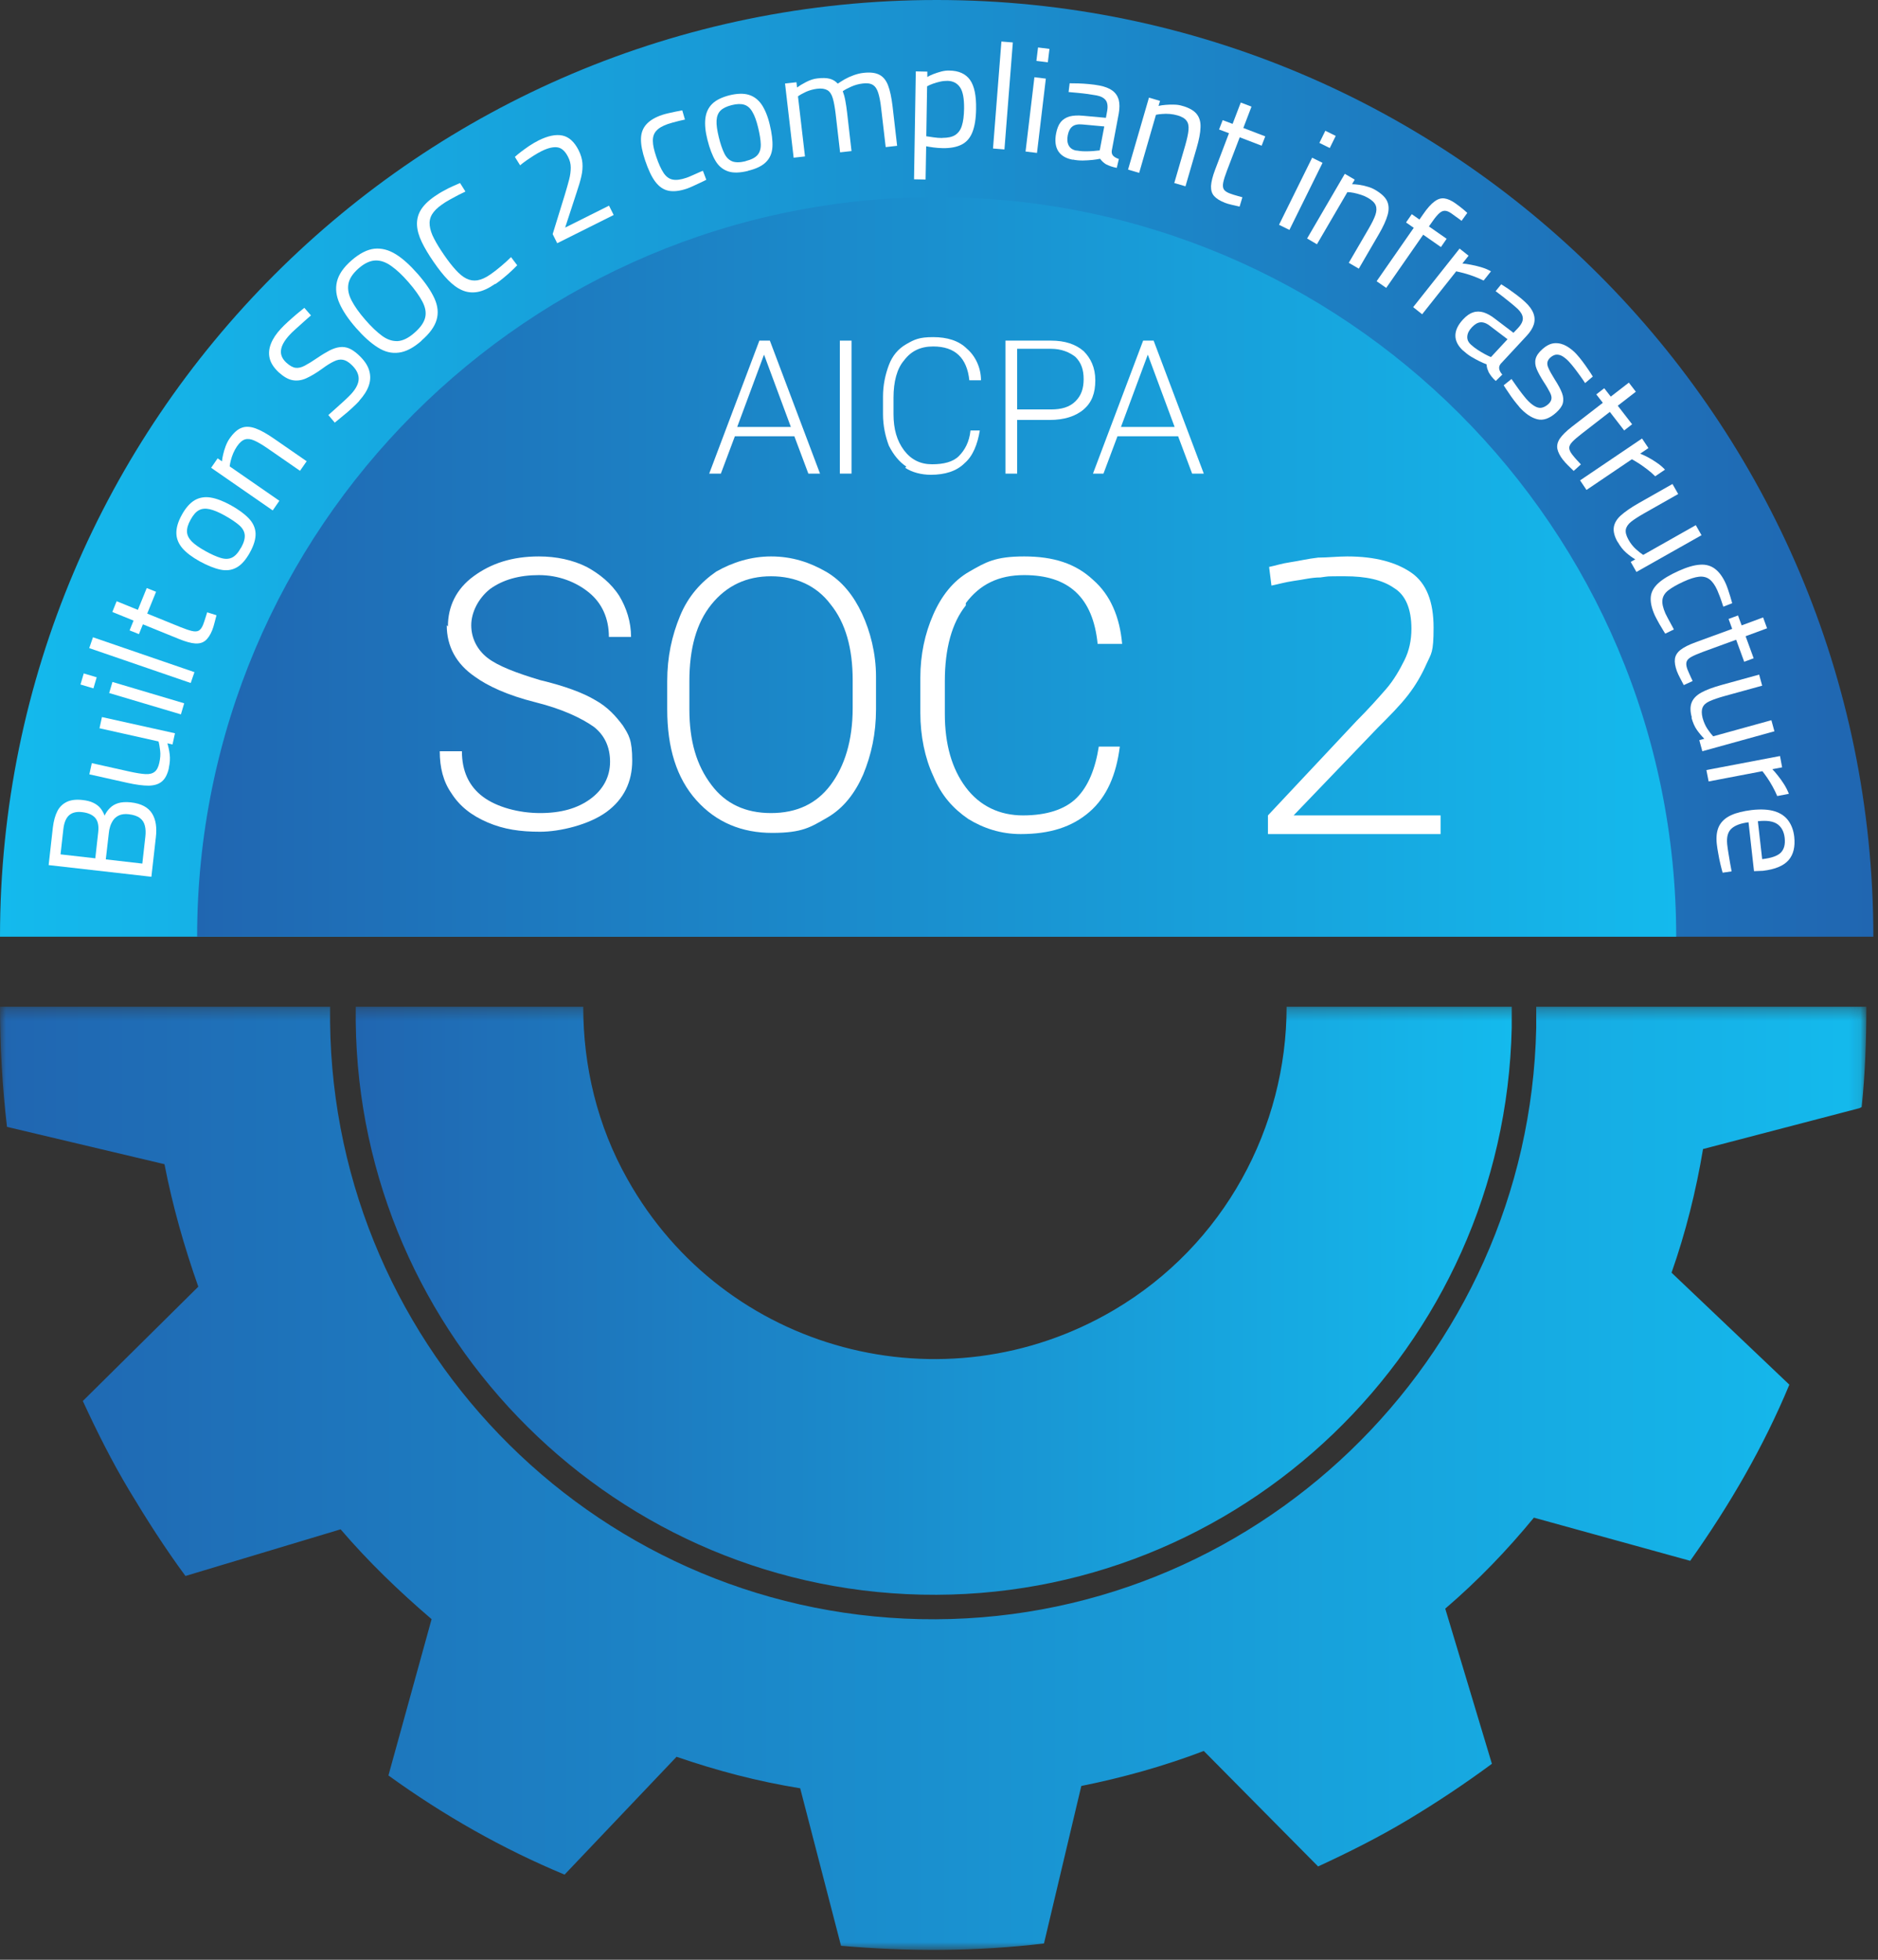 <svg width="161" height="168" viewBox="0 0 161 168" fill="none" xmlns="http://www.w3.org/2000/svg">
<rect x="0" y="0" width="161" height="168" fill="#333333" stroke="none"/>
<g clip-path="url(#clip0_489_67)">
<path d="M160.6 80.3H0C0 36 36 0 80.3 0C124.6 0 160.6 36 160.6 80.3Z" fill="url(#paint0_linear_489_67)"/>
<path d="M143.7 80.3H16.9C16.9 45.3 45.3 16.9 80.3 16.9C115.3 16.9 143.7 45.3 143.7 80.3Z" fill="url(#paint1_linear_489_67)"/>
<path d="M82.8 51.7C84 50.1 85.6 49.3 87.8 49.3C91.6 49.3 93.7 51.2 94.1 55.2H96.2C96 52.9 95.2 51 93.7 49.7C92.2 48.3 90.3 47.7 87.8 47.7C85.3 47.7 84.5 48.2 83.1 49C81.7 49.8 80.7 51.1 80 52.7C79.3 54.3 78.9 56.1 78.9 58.1V61.1C78.9 63.1 79.3 65 80 66.5C80.7 68.2 81.7 69.3 83 70.2C84.3 71 85.8 71.5 87.5 71.5C90 71.5 91.9 70.9 93.4 69.6C94.9 68.3 95.7 66.4 96 64H94.2C93.9 65.9 93.3 67.4 92.3 68.4C91.3 69.4 89.7 69.9 87.7 69.9C85.7 69.9 84 69.1 82.8 67.5C81.6 65.9 81 63.8 81 61.2V58.4C81 55.6 81.6 53.4 82.8 51.9V51.7Z" fill="white"/>
<path d="M94.6 40.6L95.8 37.4H101L102.2 40.6H103.2L98.9 29.2H98L93.7 40.6H94.7H94.6ZM98.4 30.4L100.7 36.6H96.1L98.4 30.4Z" fill="white"/>
<path d="M87.1 36H90C91.2 36 92.2 35.7 92.9 35.1C93.6 34.5 93.9 33.7 93.9 32.6C93.9 31.5 93.5 30.7 92.9 30.1C92.2 29.5 91.3 29.2 90.1 29.2H86.2V40.6H87.2V36H87.1ZM87.1 29.9H90.1C91 29.9 91.7 30.2 92.2 30.6C92.7 31.1 92.9 31.7 92.9 32.5C92.9 33.3 92.7 33.9 92.2 34.4C91.7 34.9 91 35.1 90.1 35.1H87.2V29.9H87.1Z" fill="white"/>
<path d="M66.1 47.7C64.4 47.7 62.8 48.2 61.4 49C60.1 49.9 59 51.1 58.3 52.8C57.6 54.5 57.2 56.3 57.2 58.4V60.8C57.2 64.1 58 66.7 59.7 68.6C61.4 70.5 63.6 71.4 66.2 71.4C68.8 71.4 69.5 70.9 70.9 70.1C72.3 69.3 73.3 68 74 66.4C74.7 64.7 75.1 62.9 75.1 60.8V58C75.1 56 74.6 54.1 73.9 52.6C73.2 51.1 72.2 49.8 70.8 49C69.4 48.2 67.9 47.7 66.1 47.7ZM73.1 58.3V60.7C73.1 63.5 72.4 65.7 71.2 67.3C70 68.9 68.3 69.7 66.1 69.7C63.9 69.7 62.2 68.9 61 67.3C59.7 65.6 59.1 63.5 59.1 60.8V58.4C59.1 55.6 59.7 53.4 61 51.8C62.3 50.2 64 49.4 66.1 49.4C68.2 49.4 70 50.2 71.2 51.8C72.5 53.4 73.1 55.6 73.1 58.3Z" fill="white"/>
<path d="M62.9 37.4H68.1L69.3 40.6H70.3L66 29.2H65.1L60.8 40.6H61.8L63 37.4H62.9ZM65.5 30.4L67.8 36.6H63.2L65.5 30.4Z" fill="white"/>
<path d="M38.3 53.6C38.3 55.4 39.1 56.9 40.7 58C41.8 58.8 43.5 59.6 45.9 60.2C48.3 60.8 49.9 61.6 50.9 62.3C51.8 63 52.3 64 52.3 65.3C52.3 66.6 51.7 67.7 50.6 68.5C49.5 69.3 48.1 69.7 46.3 69.7C44.5 69.7 42.6 69.2 41.4 68.3C40.2 67.4 39.6 66.1 39.6 64.4H37.7C37.7 65.8 38 67 38.7 68C39.4 69.1 40.4 69.9 41.8 70.5C43.2 71.1 44.6 71.3 46.3 71.3C48 71.3 50.5 70.7 52 69.6C53.5 68.5 54.2 67 54.2 65.2C54.2 63.4 53.9 63 53.4 62.2C52.8 61.4 52.1 60.6 51 60C50 59.4 48.4 58.8 46.3 58.3C44.3 57.7 42.7 57.1 41.8 56.4C40.9 55.7 40.4 54.7 40.4 53.6C40.4 52.5 41 51.3 42 50.5C43.1 49.7 44.5 49.3 46.2 49.3C47.9 49.3 49.4 49.9 50.5 50.8C51.6 51.7 52.2 53 52.2 54.6H54.1C54.1 53.3 53.7 52.1 53.1 51.1C52.4 50 51.4 49.2 50.3 48.6C49.1 48 47.7 47.7 46.2 47.7C43.9 47.7 42.1 48.3 40.6 49.4C39.1 50.5 38.4 52 38.4 53.7L38.3 53.6Z" fill="white"/>
<path d="M77.6 40.1C78.2 40.5 79 40.7 79.8 40.7C81 40.7 82 40.4 82.7 39.7C83.4 39.1 83.8 38.1 84 36.9H83.2C83.1 37.9 82.7 38.6 82.2 39.1C81.7 39.6 80.9 39.8 79.9 39.8C78.9 39.8 78.1 39.4 77.5 38.6C76.9 37.8 76.6 36.8 76.6 35.5V34.1C76.6 32.7 76.9 31.6 77.5 30.9C78.1 30.1 78.9 29.7 80 29.7C81.9 29.7 82.9 30.7 83.1 32.6H84.1C84.1 31.5 83.6 30.5 82.9 29.9C82.2 29.2 81.2 28.9 80 28.9C78.8 28.9 78.4 29.1 77.7 29.5C77 29.9 76.5 30.5 76.2 31.3C75.9 32.1 75.7 33 75.7 34V35.5C75.7 36.5 75.9 37.4 76.2 38.2C76.6 39 77.1 39.6 77.7 40L77.6 40.1Z" fill="white"/>
<path d="M73 29.2H72V40.6H73V29.2Z" fill="white"/>
<path d="M108.7 71.4V69.9L116.3 61.8C117.3 60.8 118.1 59.9 118.8 59.1C119.5 58.3 120 57.4 120.4 56.6C120.8 55.8 121 54.9 121 53.9C121 52.2 120.5 51 119.5 50.4C118.5 49.7 117.1 49.4 115.3 49.4C113.5 49.4 114 49.4 113.2 49.5C112.4 49.5 111.7 49.7 110.9 49.8C110.2 49.9 109.5 50.1 109 50.2L108.8 48.6C109.3 48.5 109.9 48.3 110.6 48.2C111.3 48.1 112.1 47.9 113 47.8C113.8 47.8 114.7 47.7 115.5 47.7C117.9 47.7 119.7 48.2 121 49.1C122.3 50 122.9 51.6 122.9 53.8C122.9 56 122.7 56 122.3 56.9C121.9 57.8 121.4 58.7 120.7 59.6C120 60.5 119.1 61.4 118.1 62.4L110.9 69.9H123.5V71.5H108.7V71.4Z" fill="white"/>
<mask id="mask0_489_67" style="mask-type:luminance" maskUnits="userSpaceOnUse" x="0" y="86" width="160" height="82">
<path d="M159.9 86.3H0V167.2H159.9V86.3Z" fill="white"/>
</mask>
<g mask="url(#mask0_489_67)">
<path d="M110.3 86.3C110.3 96.6 105 106.7 95.5 112.3C80.9 120.9 62.1 115.9 53.8 101.1C51.2 96.5 50 91.4 50 86.3H30.5C30.1 113.5 51.8 136.1 79 136.7C106.3 137.3 129 115.5 129.6 88.1V86.3H110.3Z" fill="url(#paint2_linear_489_67)"/>
<path d="M159.6 94.9C159.9 92 160 89.2 160 86.3H131.7V88.1C131.1 116.6 107.4 139.4 78.9 138.8C50.5 138.2 27.9 114.7 28.3 86.3H0C0 89.7 0.2 93.2 0.6 96.6L14.1 99.8C14.8 103.4 15.8 106.9 17 110.3L7.1 120.1C8.3 122.7 9.6 125.3 11.1 127.8C12.6 130.3 14.2 132.8 15.9 135.1L29.2 131.1C31.6 133.9 34.2 136.4 37 138.8L33.3 152.2C38 155.6 43.1 158.5 48.4 160.7L58 150.6C61.5 151.8 64.9 152.7 68.6 153.3L72.1 166.8C77.8 167.3 83.7 167.3 89.5 166.6L92.7 153.1C96.2 152.4 99.8 151.4 103.2 150.1L113 160C115.6 158.8 118.2 157.5 120.7 156C123.2 154.5 125.6 152.9 127.9 151.2L123.9 137.9C126.7 135.5 129.2 132.9 131.5 130.1L144.9 133.8C148.3 129 151.2 124 153.4 118.7L143.3 109.1C144.5 105.7 145.4 102.1 146 98.5L159.4 95L159.6 94.9Z" fill="url(#paint3_linear_489_67)"/>
</g>
<path d="M12.97 75.16L4.17 74.16L4.53 70.95C4.6 70.37 4.73 69.9 4.92 69.53C5.11 69.16 5.39 68.9 5.75 68.73C6.1 68.57 6.54 68.52 7.07 68.58C7.44 68.62 7.76 68.7 8 68.82C8.25 68.94 8.45 69.09 8.6 69.27C8.75 69.45 8.87 69.67 8.97 69.92C9.08 69.67 9.23 69.46 9.42 69.27C9.61 69.08 9.84 68.94 10.13 68.85C10.42 68.76 10.77 68.74 11.2 68.78C11.66 68.83 12.04 68.94 12.34 69.1C12.64 69.26 12.88 69.48 13.04 69.74C13.2 70 13.31 70.31 13.36 70.65C13.41 70.99 13.41 71.38 13.36 71.79L12.98 75.15L12.97 75.16ZM8.17 73.58L8.42 71.34C8.48 70.8 8.4 70.39 8.17 70.12C7.94 69.85 7.56 69.68 7.05 69.62C6.55 69.56 6.17 69.66 5.91 69.9C5.65 70.14 5.49 70.54 5.43 71.09L5.19 73.24L8.18 73.58H8.17ZM12.2 74.04L12.46 71.73C12.5 71.37 12.49 71.06 12.42 70.79C12.36 70.52 12.22 70.3 12 70.13C11.78 69.96 11.46 69.85 11.04 69.8C10.71 69.76 10.43 69.8 10.22 69.89C10 69.99 9.83 70.13 9.71 70.3C9.59 70.48 9.5 70.66 9.44 70.86C9.38 71.06 9.34 71.25 9.33 71.41L9.07 73.67L12.2 74.03V74.04Z" fill="white"/>
<path d="M14.48 65.84C14.36 66.37 14.16 66.76 13.88 66.99C13.6 67.23 13.22 67.34 12.74 67.35C12.26 67.35 11.65 67.27 10.93 67.11L7.66 66.38L7.87 65.42L11.14 66.15C11.69 66.27 12.14 66.34 12.47 66.36C12.81 66.38 13.07 66.31 13.26 66.16C13.45 66.01 13.58 65.75 13.66 65.38C13.74 65.01 13.77 64.67 13.73 64.35C13.69 64.03 13.65 63.76 13.59 63.56L8.53 62.43L8.74 61.47L15 62.86L14.79 63.82L14.35 63.72C14.44 64.02 14.51 64.34 14.55 64.68C14.59 65.02 14.57 65.4 14.47 65.84H14.48Z" fill="white"/>
<path d="M8.01 59.01L6.9 58.68L7.18 57.73L8.29 58.06L8.01 59.01ZM15.51 61.24L9.36 59.41L9.64 58.46L15.79 60.29L15.51 61.24Z" fill="white"/>
<path d="M16.35 58.55L7.65 55.56L7.97 54.63L16.67 57.62L16.35 58.55Z" fill="white"/>
<path d="M18.2 54.01C18.03 54.42 17.84 54.72 17.61 54.91C17.38 55.1 17.1 55.18 16.74 55.16C16.39 55.14 15.92 55.01 15.35 54.78L12.25 53.52L11.91 54.36L11.11 54.04L11.45 53.2L9.63 52.46L10 51.54L11.82 52.28L12.58 50.41L13.38 50.73L12.62 52.6L15.45 53.75C15.87 53.92 16.2 54.03 16.45 54.09C16.7 54.15 16.89 54.14 17.04 54.06C17.18 53.98 17.31 53.81 17.41 53.56C17.44 53.48 17.48 53.38 17.52 53.25C17.56 53.12 17.61 52.99 17.65 52.85C17.69 52.71 17.73 52.59 17.76 52.49L18.56 52.74C18.51 52.92 18.46 53.14 18.39 53.39C18.33 53.64 18.26 53.85 18.2 54V54.01Z" fill="white"/>
<path d="M21.42 47.37C21.07 48 20.69 48.43 20.28 48.65C19.87 48.88 19.41 48.94 18.89 48.83C18.37 48.72 17.78 48.48 17.1 48.11C16.46 47.75 15.97 47.38 15.64 47C15.31 46.61 15.13 46.19 15.12 45.72C15.11 45.25 15.26 44.72 15.59 44.13C15.92 43.53 16.29 43.12 16.69 42.88C17.09 42.65 17.55 42.57 18.05 42.65C18.55 42.73 19.13 42.95 19.77 43.3C20.44 43.67 20.96 44.05 21.33 44.44C21.69 44.82 21.89 45.25 21.91 45.72C21.93 46.19 21.77 46.74 21.42 47.37ZM20.67 46.95C20.91 46.52 21.01 46.15 20.98 45.85C20.95 45.55 20.79 45.27 20.5 45.02C20.21 44.77 19.8 44.49 19.28 44.2C18.76 43.91 18.33 43.73 17.97 43.65C17.61 43.57 17.31 43.6 17.05 43.74C16.79 43.88 16.56 44.15 16.34 44.55C16.12 44.94 16.02 45.28 16.03 45.58C16.04 45.87 16.18 46.15 16.43 46.41C16.69 46.67 17.07 46.94 17.59 47.23C18.11 47.52 18.56 47.72 18.93 47.83C19.3 47.94 19.62 47.93 19.89 47.8C20.16 47.67 20.42 47.39 20.66 46.95H20.67Z" fill="white"/>
<path d="M23.37 43.75L18.1 40.1L18.66 39.29L19.03 39.55C19.04 39.38 19.08 39.18 19.13 38.96C19.18 38.74 19.25 38.5 19.34 38.26C19.43 38.02 19.54 37.8 19.67 37.61C20.01 37.12 20.35 36.81 20.7 36.68C21.05 36.54 21.45 36.56 21.9 36.72C22.35 36.88 22.88 37.18 23.5 37.61L26.29 39.54L25.72 40.36L22.96 38.45C22.5 38.13 22.12 37.91 21.81 37.77C21.5 37.63 21.23 37.6 21 37.67C20.77 37.74 20.54 37.94 20.32 38.26C20.2 38.44 20.09 38.63 20 38.84C19.91 39.05 19.84 39.26 19.79 39.46C19.74 39.66 19.7 39.84 19.69 39.98L23.95 42.93L23.39 43.74L23.37 43.75Z" fill="white"/>
<path d="M30.809 34.36C30.64 34.55 30.419 34.76 30.169 34.99C29.919 35.22 29.66 35.45 29.39 35.66C29.13 35.88 28.899 36.07 28.7 36.23L28.149 35.58C28.34 35.41 28.549 35.22 28.799 35C29.049 34.78 29.29 34.56 29.529 34.34C29.77 34.12 29.959 33.93 30.11 33.77C30.529 33.31 30.75 32.87 30.75 32.46C30.75 32.04 30.529 31.63 30.09 31.23C29.849 31.01 29.619 30.88 29.39 30.84C29.16 30.8 28.91 30.84 28.63 30.98C28.349 31.11 28.009 31.32 27.619 31.61C27.11 31.98 26.649 32.25 26.25 32.43C25.849 32.61 25.459 32.66 25.079 32.59C24.7 32.52 24.309 32.29 23.899 31.92C23.48 31.53 23.22 31.13 23.119 30.72C23.02 30.31 23.059 29.89 23.23 29.46C23.399 29.03 23.68 28.61 24.07 28.19C24.239 28 24.45 27.8 24.7 27.57C24.95 27.35 25.189 27.13 25.439 26.92C25.689 26.71 25.899 26.54 26.09 26.39L26.66 27.04C26.47 27.2 26.25 27.39 26.009 27.61C25.77 27.83 25.54 28.04 25.309 28.24C25.079 28.44 24.919 28.61 24.799 28.74C24.38 29.2 24.14 29.62 24.09 30.02C24.04 30.41 24.2 30.77 24.559 31.1C24.84 31.35 25.099 31.5 25.34 31.53C25.579 31.56 25.849 31.5 26.14 31.34C26.439 31.18 26.799 30.96 27.239 30.66C27.619 30.4 27.959 30.2 28.259 30.04C28.57 29.89 28.849 29.79 29.119 29.76C29.39 29.72 29.66 29.76 29.91 29.86C30.16 29.96 30.439 30.15 30.72 30.41C31.2 30.85 31.509 31.29 31.64 31.73C31.779 32.17 31.77 32.61 31.619 33.05C31.47 33.49 31.189 33.92 30.799 34.35L30.809 34.36Z" fill="white"/>
<path d="M36.139 29.21C35.44 29.82 34.789 30.16 34.179 30.23C33.569 30.31 32.969 30.16 32.38 29.78C31.79 29.41 31.169 28.85 30.52 28.11C29.869 27.37 29.399 26.67 29.11 26.02C28.82 25.37 28.739 24.74 28.89 24.13C29.04 23.52 29.45 22.92 30.14 22.32C30.829 21.72 31.48 21.39 32.099 21.32C32.719 21.26 33.33 21.42 33.94 21.8C34.55 22.18 35.169 22.75 35.819 23.49C36.48 24.25 36.959 24.95 37.249 25.59C37.539 26.23 37.599 26.84 37.429 27.42C37.26 28 36.83 28.6 36.13 29.2L36.139 29.21ZM35.539 28.52C36.05 28.08 36.349 27.64 36.45 27.22C36.55 26.8 36.469 26.34 36.209 25.85C35.95 25.36 35.559 24.81 35.02 24.19C34.499 23.59 34.01 23.13 33.539 22.8C33.08 22.47 32.62 22.31 32.169 22.33C31.72 22.35 31.239 22.57 30.739 23.01C30.239 23.45 29.95 23.89 29.869 24.34C29.79 24.79 29.88 25.26 30.14 25.76C30.399 26.26 30.79 26.81 31.32 27.42C31.84 28.02 32.33 28.48 32.77 28.8C33.209 29.12 33.66 29.26 34.099 29.24C34.539 29.21 35.02 28.98 35.529 28.53L35.539 28.52Z" fill="white"/>
<path d="M42.44 24.34C41.89 24.72 41.39 24.95 40.93 25.03C40.47 25.11 40.03 25.06 39.62 24.88C39.2 24.7 38.8 24.4 38.4 23.99C38 23.58 37.6 23.07 37.18 22.46C36.75 21.84 36.41 21.27 36.16 20.75C35.91 20.23 35.77 19.74 35.75 19.29C35.73 18.84 35.83 18.41 36.07 18.01C36.31 17.61 36.7 17.22 37.25 16.84C37.5 16.67 37.76 16.5 38.03 16.36C38.3 16.21 38.55 16.08 38.8 15.97C39.04 15.86 39.26 15.77 39.44 15.69L39.9 16.42C39.73 16.5 39.52 16.6 39.27 16.73C39.03 16.86 38.78 16.99 38.53 17.13C38.28 17.27 38.07 17.4 37.88 17.54C37.48 17.82 37.2 18.1 37.03 18.39C36.86 18.68 36.8 19 36.84 19.34C36.88 19.68 37 20.06 37.22 20.47C37.43 20.88 37.72 21.35 38.08 21.87C38.43 22.38 38.76 22.8 39.07 23.14C39.38 23.48 39.68 23.73 39.98 23.88C40.28 24.03 40.6 24.08 40.93 24.03C41.27 23.97 41.64 23.81 42.05 23.52C42.34 23.32 42.66 23.07 42.99 22.79C43.32 22.51 43.59 22.26 43.81 22.04L44.34 22.74C44.2 22.89 44.02 23.06 43.82 23.25C43.62 23.44 43.4 23.63 43.17 23.82C42.94 24.01 42.71 24.19 42.47 24.35L42.44 24.34Z" fill="white"/>
<path d="M47.77 20.85L47.38 20.07L48.42 16.7C48.57 16.21 48.69 15.78 48.79 15.4C48.89 15.02 48.93 14.67 48.93 14.36C48.93 14.04 48.85 13.74 48.7 13.45C48.45 12.95 48.14 12.68 47.78 12.63C47.42 12.58 46.96 12.69 46.42 12.96C46.22 13.06 46.01 13.18 45.77 13.33C45.53 13.48 45.32 13.63 45.11 13.77C44.9 13.92 44.73 14.05 44.59 14.17L44.14 13.45C44.28 13.32 44.45 13.18 44.67 13.01C44.88 12.85 45.12 12.68 45.38 12.5C45.64 12.33 45.91 12.17 46.17 12.04C46.97 11.64 47.66 11.5 48.22 11.62C48.78 11.74 49.24 12.16 49.6 12.87C49.79 13.25 49.9 13.61 49.93 13.97C49.96 14.33 49.93 14.71 49.84 15.11C49.75 15.51 49.61 15.98 49.43 16.51L48.45 19.51L52.21 17.63L52.61 18.43L47.77 20.85Z" fill="white"/>
<path d="M58.92 16.16C58.28 16.38 57.74 16.44 57.31 16.35C56.87 16.26 56.5 16 56.18 15.58C55.86 15.16 55.58 14.55 55.31 13.76C55.06 13.02 54.94 12.4 54.95 11.9C54.96 11.39 55.12 10.98 55.42 10.65C55.72 10.32 56.17 10.05 56.77 9.85C56.91 9.8 57.08 9.76 57.28 9.71C57.49 9.66 57.7 9.62 57.92 9.57C58.14 9.53 58.33 9.49 58.49 9.46L58.72 10.25C58.58 10.28 58.41 10.32 58.23 10.36C58.05 10.4 57.87 10.45 57.69 10.5C57.52 10.55 57.37 10.59 57.26 10.63C56.8 10.79 56.47 10.98 56.26 11.22C56.05 11.45 55.96 11.75 55.97 12.1C55.97 12.45 56.08 12.9 56.26 13.44C56.46 14.03 56.67 14.49 56.88 14.81C57.09 15.13 57.35 15.33 57.65 15.39C57.95 15.46 58.35 15.41 58.85 15.24C58.96 15.2 59.1 15.15 59.27 15.07C59.44 15 59.61 14.92 59.79 14.84C59.97 14.76 60.12 14.69 60.26 14.64L60.55 15.41C60.4 15.49 60.22 15.58 60.02 15.67C59.82 15.77 59.62 15.86 59.42 15.95C59.22 16.04 59.06 16.11 58.92 16.16Z" fill="white"/>
<path d="M64.13 14.65C63.43 14.82 62.86 14.84 62.42 14.69C61.98 14.54 61.61 14.25 61.34 13.79C61.07 13.34 60.84 12.74 60.65 11.99C60.47 11.28 60.41 10.67 60.47 10.16C60.53 9.65 60.72 9.24 61.05 8.91C61.38 8.58 61.88 8.34 62.53 8.17C63.19 8.01 63.75 7.99 64.2 8.13C64.65 8.27 65.01 8.55 65.3 8.97C65.58 9.39 65.82 9.96 65.99 10.68C66.17 11.43 66.25 12.06 66.22 12.59C66.19 13.12 66.01 13.55 65.68 13.88C65.35 14.22 64.84 14.47 64.13 14.64V14.65ZM63.92 13.81C64.4 13.69 64.74 13.52 64.94 13.29C65.14 13.06 65.23 12.75 65.22 12.37C65.21 11.99 65.13 11.5 64.99 10.92C64.85 10.35 64.69 9.9 64.5 9.59C64.32 9.27 64.09 9.07 63.81 8.98C63.53 8.89 63.17 8.9 62.73 9.01C62.3 9.12 61.98 9.27 61.77 9.48C61.56 9.69 61.45 9.98 61.43 10.34C61.41 10.7 61.48 11.17 61.62 11.75C61.76 12.33 61.92 12.79 62.09 13.14C62.26 13.49 62.48 13.71 62.77 13.83C63.05 13.94 63.43 13.94 63.92 13.82V13.81Z" fill="white"/>
<path d="M68.04 13.53L67.3 7.16L68.28 7.05L68.33 7.5C68.52 7.36 68.78 7.2 69.11 7.03C69.44 6.86 69.77 6.75 70.09 6.72C70.51 6.67 70.86 6.68 71.13 6.75C71.4 6.82 71.63 6.96 71.82 7.17C71.98 7.06 72.18 6.94 72.41 6.8C72.64 6.67 72.9 6.55 73.18 6.45C73.46 6.35 73.73 6.28 74 6.25C74.58 6.18 75.03 6.23 75.37 6.4C75.7 6.56 75.96 6.87 76.13 7.31C76.3 7.75 76.43 8.36 76.52 9.12L76.91 12.5L75.93 12.61L75.54 9.27C75.48 8.72 75.39 8.28 75.29 7.96C75.19 7.64 75.04 7.41 74.83 7.28C74.62 7.15 74.33 7.11 73.95 7.16C73.61 7.2 73.28 7.29 72.97 7.43C72.66 7.57 72.41 7.7 72.25 7.82C72.33 8.03 72.41 8.3 72.47 8.63C72.53 8.95 72.58 9.29 72.62 9.64L73 12.95L72.02 13.06L71.64 9.77C71.57 9.19 71.49 8.74 71.39 8.41C71.29 8.08 71.14 7.85 70.93 7.73C70.72 7.61 70.43 7.56 70.04 7.61C69.72 7.65 69.4 7.74 69.1 7.87C68.8 8.01 68.57 8.14 68.41 8.26L69.01 13.41L68.03 13.52L68.04 13.53Z" fill="white"/>
<path d="M78.36 15.36L78.51 6.12L79.5 6.14V6.6C79.63 6.52 79.8 6.43 80.02 6.35C80.24 6.27 80.46 6.19 80.7 6.13C80.94 6.07 81.17 6.04 81.39 6.05C82.2 6.06 82.79 6.33 83.16 6.85C83.53 7.37 83.7 8.2 83.68 9.34C83.67 10.18 83.56 10.84 83.36 11.34C83.16 11.84 82.85 12.19 82.43 12.4C82.01 12.61 81.47 12.71 80.82 12.7C80.55 12.7 80.29 12.67 80.02 12.64C79.75 12.6 79.54 12.57 79.4 12.54L79.35 15.39L78.36 15.37V15.36ZM80.78 11.82C81.24 11.82 81.61 11.75 81.88 11.58C82.15 11.41 82.35 11.14 82.46 10.78C82.58 10.41 82.64 9.92 82.65 9.31C82.66 8.45 82.55 7.84 82.3 7.48C82.05 7.12 81.69 6.94 81.23 6.93C81.02 6.93 80.81 6.95 80.59 7C80.37 7.05 80.16 7.11 79.97 7.18C79.78 7.25 79.61 7.32 79.48 7.4L79.41 11.68C79.55 11.7 79.75 11.73 80.01 11.77C80.27 11.81 80.53 11.83 80.78 11.83V11.82Z" fill="white"/>
<path d="M85.13 12.73L85.85 3.56L86.83 3.64L86.11 12.81L85.13 12.73Z" fill="white"/>
<path d="M87.92 12.99L88.68 6.62L89.66 6.74L88.9 13.11L87.92 12.99ZM88.85 5.22L88.99 4.07L89.97 4.19L89.83 5.34L88.85 5.22Z" fill="white"/>
<path d="M91.95 13.69C91.37 13.58 90.96 13.33 90.719 12.95C90.48 12.57 90.419 12.06 90.54 11.43C90.62 11.02 90.749 10.7 90.939 10.46C91.129 10.23 91.389 10.07 91.7 9.98C92.019 9.9 92.389 9.88 92.829 9.92L94.809 10.1L94.909 9.56C94.99 9.13 94.95 8.81 94.799 8.6C94.639 8.39 94.379 8.25 94.01 8.18C93.799 8.14 93.549 8.1 93.26 8.06C92.969 8.02 92.68 7.99 92.379 7.96C92.09 7.93 91.829 7.91 91.609 7.89L91.7 7.14C91.909 7.14 92.159 7.14 92.45 7.15C92.74 7.16 93.049 7.18 93.37 7.21C93.689 7.24 93.98 7.28 94.24 7.33C94.719 7.42 95.1 7.57 95.37 7.77C95.639 7.97 95.82 8.24 95.909 8.56C95.99 8.88 95.99 9.28 95.909 9.74L95.309 12.93C95.29 13.12 95.34 13.27 95.45 13.37C95.559 13.48 95.719 13.56 95.919 13.63L95.74 14.39C95.559 14.36 95.389 14.31 95.24 14.26C95.09 14.21 94.96 14.15 94.829 14.09C94.73 14.03 94.639 13.96 94.549 13.88C94.469 13.8 94.379 13.71 94.309 13.61C94.139 13.65 93.919 13.68 93.659 13.71C93.4 13.74 93.12 13.75 92.829 13.76C92.54 13.76 92.249 13.74 91.98 13.68L91.95 13.69ZM92.269 12.9C92.499 12.94 92.74 12.97 92.99 12.97C93.24 12.97 93.48 12.97 93.71 12.95C93.939 12.93 94.129 12.91 94.279 12.89L94.669 10.84L92.809 10.67C92.43 10.63 92.129 10.69 91.939 10.84C91.74 10.99 91.609 11.24 91.54 11.59C91.469 11.94 91.499 12.24 91.62 12.47C91.74 12.7 91.96 12.85 92.269 12.91V12.9Z" fill="white"/>
<path d="M96.71 14.53L98.5 8.37L99.45 8.65L99.32 9.08C99.48 9.04 99.68 9.01 99.92 8.99C100.15 8.97 100.4 8.96 100.65 8.97C100.91 8.97 101.15 9.01 101.37 9.08C101.94 9.24 102.34 9.47 102.58 9.76C102.82 10.05 102.94 10.43 102.92 10.91C102.91 11.39 102.79 11.99 102.58 12.71L101.63 15.97L100.67 15.69L101.61 12.46C101.76 11.93 101.86 11.49 101.89 11.15C101.92 10.81 101.87 10.54 101.72 10.35C101.58 10.15 101.32 10 100.94 9.89C100.73 9.83 100.52 9.79 100.29 9.77C100.06 9.75 99.84 9.75 99.63 9.77C99.42 9.78 99.25 9.81 99.1 9.84L97.66 14.82L96.71 14.54V14.53Z" fill="white"/>
<path d="M105.01 17.38C104.59 17.22 104.29 17.03 104.09 16.81C103.89 16.59 103.81 16.3 103.82 15.95C103.84 15.6 103.95 15.13 104.17 14.55L105.36 11.42L104.51 11.1L104.82 10.3L105.67 10.62L106.37 8.79L107.29 9.14L106.59 10.97L108.47 11.69L108.16 12.49L106.28 11.77L105.19 14.62C105.03 15.04 104.92 15.38 104.87 15.63C104.82 15.88 104.83 16.07 104.91 16.22C104.99 16.36 105.16 16.48 105.42 16.58C105.5 16.61 105.61 16.65 105.74 16.69C105.87 16.73 106 16.77 106.14 16.81C106.28 16.85 106.4 16.88 106.51 16.91L106.27 17.71C106.08 17.67 105.87 17.62 105.61 17.56C105.35 17.5 105.15 17.44 104.99 17.38H105.01Z" fill="white"/>
<path d="M109.65 19.27L112.49 13.52L113.38 13.96L110.54 19.71L109.65 19.27ZM113.11 12.25L113.62 11.21L114.51 11.65L114 12.69L113.11 12.25Z" fill="white"/>
<path d="M112.06 20.44L115.29 14.9L116.14 15.4L115.91 15.79C116.08 15.79 116.28 15.81 116.51 15.84C116.74 15.87 116.98 15.93 117.23 16C117.48 16.07 117.7 16.16 117.9 16.28C118.41 16.58 118.75 16.89 118.91 17.23C119.07 17.57 119.09 17.97 118.96 18.43C118.83 18.89 118.58 19.44 118.2 20.09L116.49 23.03L115.63 22.53L117.32 19.63C117.6 19.15 117.8 18.75 117.91 18.43C118.02 18.11 118.03 17.84 117.94 17.61C117.85 17.38 117.63 17.17 117.29 16.97C117.1 16.86 116.9 16.77 116.68 16.7C116.46 16.63 116.25 16.57 116.04 16.53C115.83 16.49 115.66 16.47 115.51 16.47L112.9 20.94L112.05 20.44H112.06Z" fill="white"/>
<path d="M118.03 24.09L121.2 19.53L120.54 19.07L121.03 18.36L121.69 18.82L122.01 18.36C122.36 17.85 122.68 17.49 122.97 17.28C123.26 17.06 123.54 16.97 123.83 17.01C124.12 17.05 124.43 17.19 124.77 17.43C124.85 17.49 124.97 17.57 125.11 17.68C125.25 17.79 125.39 17.9 125.52 18.01C125.65 18.12 125.74 18.2 125.79 18.25L125.3 18.93C125.18 18.84 125.03 18.72 124.85 18.6C124.67 18.47 124.53 18.37 124.42 18.29C124.22 18.15 124.05 18.08 123.89 18.07C123.73 18.06 123.57 18.12 123.4 18.27C123.23 18.42 123.04 18.64 122.82 18.96L122.5 19.41L124.02 20.47L123.53 21.18L122.01 20.12L118.84 24.68L118.02 24.11L118.03 24.09Z" fill="white"/>
<path d="M121.15 26.33L125.13 21.31L125.9 21.92L125.37 22.59C125.57 22.6 125.8 22.64 126.08 22.69C126.36 22.74 126.65 22.81 126.96 22.9C127.27 22.99 127.56 23.11 127.82 23.26L127.19 24.05C126.92 23.92 126.64 23.8 126.35 23.69C126.05 23.58 125.77 23.49 125.51 23.42C125.25 23.35 125.02 23.3 124.84 23.26L121.92 26.94L121.15 26.33Z" fill="white"/>
<path d="M125.42 30.05C124.99 29.65 124.77 29.22 124.77 28.77C124.77 28.32 124.99 27.85 125.43 27.38C125.72 27.07 126 26.87 126.29 26.78C126.58 26.68 126.88 26.69 127.19 26.78C127.5 26.88 127.83 27.06 128.17 27.33L129.75 28.53L130.13 28.13C130.43 27.81 130.57 27.52 130.55 27.26C130.53 27 130.38 26.74 130.11 26.48C129.95 26.33 129.76 26.17 129.53 25.98C129.3 25.79 129.07 25.61 128.84 25.43C128.61 25.25 128.4 25.1 128.22 24.96L128.7 24.37C128.88 24.48 129.09 24.62 129.33 24.78C129.57 24.95 129.82 25.13 130.07 25.32C130.32 25.51 130.55 25.7 130.74 25.88C131.1 26.21 131.34 26.54 131.46 26.86C131.58 27.18 131.59 27.5 131.49 27.82C131.39 28.14 131.18 28.47 130.86 28.81L128.65 31.19C128.53 31.34 128.5 31.49 128.53 31.64C128.56 31.79 128.65 31.95 128.79 32.11L128.23 32.66C128.09 32.53 127.97 32.41 127.88 32.29C127.79 32.17 127.7 32.05 127.63 31.92C127.58 31.81 127.54 31.7 127.5 31.59C127.47 31.48 127.45 31.36 127.44 31.23C127.27 31.17 127.07 31.08 126.84 30.97C126.61 30.86 126.36 30.72 126.11 30.57C125.86 30.42 125.64 30.24 125.43 30.05H125.42ZM126.11 29.55C126.28 29.71 126.47 29.85 126.68 29.99C126.89 30.13 127.1 30.25 127.3 30.36C127.5 30.47 127.68 30.55 127.82 30.61L129.24 29.08L127.75 27.95C127.45 27.71 127.17 27.61 126.92 27.63C126.67 27.65 126.43 27.8 126.19 28.05C125.94 28.31 125.81 28.57 125.79 28.84C125.77 29.1 125.87 29.34 126.11 29.55Z" fill="white"/>
<path d="M130.25 34.88C130.12 34.73 129.97 34.55 129.8 34.33C129.63 34.11 129.47 33.88 129.32 33.65C129.16 33.42 129.03 33.22 128.91 33.03L129.58 32.49C129.7 32.67 129.84 32.87 130 33.09C130.16 33.31 130.31 33.53 130.47 33.73C130.63 33.94 130.76 34.09 130.86 34.21C131.09 34.47 131.31 34.66 131.52 34.79C131.73 34.92 131.92 34.98 132.11 34.96C132.3 34.94 132.51 34.84 132.72 34.66C132.88 34.52 132.97 34.37 133 34.22C133.03 34.07 133 33.88 132.88 33.65C132.76 33.42 132.59 33.11 132.33 32.72C132.07 32.31 131.87 31.95 131.74 31.64C131.61 31.33 131.58 31.03 131.65 30.76C131.72 30.49 131.91 30.21 132.23 29.93C132.59 29.61 132.94 29.44 133.29 29.42C133.64 29.4 133.98 29.49 134.3 29.67C134.62 29.86 134.91 30.09 135.17 30.38C135.33 30.56 135.5 30.76 135.67 30.99C135.84 31.22 136.01 31.45 136.16 31.68C136.32 31.91 136.45 32.11 136.55 32.28L135.89 32.84C135.78 32.66 135.64 32.47 135.48 32.24C135.32 32.01 135.15 31.8 134.99 31.58C134.82 31.36 134.67 31.18 134.53 31.03C134.36 30.84 134.18 30.69 134 30.57C133.82 30.45 133.64 30.4 133.46 30.4C133.28 30.4 133.1 30.49 132.91 30.65C132.77 30.78 132.69 30.91 132.66 31.05C132.63 31.19 132.66 31.38 132.77 31.6C132.87 31.83 133.05 32.14 133.29 32.53C133.58 32.98 133.79 33.37 133.91 33.69C134.03 34.01 134.05 34.31 133.98 34.57C133.91 34.83 133.71 35.1 133.4 35.38C132.84 35.88 132.3 36.07 131.79 35.94C131.27 35.81 130.75 35.45 130.23 34.87L130.25 34.88Z" fill="white"/>
<path d="M134 39.43C133.73 39.08 133.57 38.76 133.51 38.47C133.46 38.18 133.53 37.89 133.73 37.59C133.93 37.3 134.27 36.96 134.76 36.58L137.41 34.53L136.85 33.81L137.53 33.28L138.09 34L139.64 32.8L140.24 33.58L138.69 34.78L139.92 36.37L139.24 36.9L138.01 35.31L135.6 37.18C135.24 37.46 134.97 37.69 134.8 37.87C134.62 38.06 134.53 38.23 134.53 38.39C134.53 38.55 134.61 38.74 134.78 38.96C134.83 39.03 134.9 39.11 134.99 39.22C135.08 39.32 135.17 39.43 135.27 39.53C135.37 39.63 135.45 39.73 135.53 39.81L134.91 40.37C134.77 40.24 134.62 40.08 134.43 39.9C134.25 39.72 134.1 39.56 134 39.42V39.43Z" fill="white"/>
<path d="M135.46 41.18L140.77 37.59L141.32 38.41L140.61 38.89C140.79 38.96 141.01 39.06 141.26 39.19C141.51 39.32 141.77 39.48 142.03 39.66C142.3 39.84 142.53 40.04 142.74 40.26L141.9 40.83C141.69 40.62 141.46 40.42 141.21 40.23C140.96 40.04 140.72 39.87 140.49 39.72C140.26 39.57 140.06 39.46 139.9 39.37L136.01 42L135.46 41.18Z" fill="white"/>
<path d="M138.68 46.47C138.41 45.99 138.3 45.57 138.35 45.21C138.4 44.85 138.6 44.5 138.96 44.18C139.32 43.86 139.82 43.51 140.47 43.14L143.38 41.49L143.87 42.35L140.96 44C140.47 44.28 140.09 44.52 139.83 44.73C139.57 44.94 139.42 45.17 139.38 45.4C139.34 45.64 139.42 45.92 139.6 46.25C139.78 46.58 140 46.85 140.24 47.07C140.48 47.29 140.69 47.45 140.87 47.57L145.38 45.02L145.87 45.88L140.29 49.03L139.8 48.17L140.19 47.95C139.92 47.79 139.66 47.6 139.4 47.37C139.14 47.14 138.9 46.84 138.69 46.46L138.68 46.47Z" fill="white"/>
<path d="M141.87 52.76C141.59 52.14 141.48 51.61 141.52 51.17C141.56 50.73 141.79 50.33 142.18 49.98C142.57 49.63 143.15 49.28 143.91 48.94C144.62 48.62 145.23 48.44 145.73 48.41C146.23 48.37 146.66 48.49 147.02 48.76C147.38 49.03 147.69 49.45 147.95 50.03C148.01 50.16 148.07 50.33 148.14 50.53C148.21 50.73 148.27 50.94 148.34 51.15C148.4 51.36 148.46 51.55 148.5 51.71L147.74 52.01C147.7 51.87 147.64 51.71 147.58 51.53C147.52 51.35 147.46 51.18 147.39 51.01C147.32 50.84 147.27 50.7 147.22 50.59C147.02 50.15 146.79 49.83 146.54 49.65C146.29 49.47 145.99 49.4 145.64 49.44C145.29 49.48 144.85 49.62 144.33 49.86C143.76 50.12 143.33 50.37 143.03 50.6C142.73 50.83 142.56 51.11 142.52 51.42C142.48 51.73 142.57 52.12 142.78 52.6C142.83 52.71 142.9 52.84 142.99 53.01C143.08 53.17 143.17 53.34 143.26 53.51C143.35 53.68 143.44 53.83 143.5 53.96L142.76 54.32C142.67 54.17 142.56 54.01 142.45 53.81C142.33 53.62 142.22 53.43 142.12 53.24C142.02 53.05 141.93 52.89 141.87 52.76Z" fill="white"/>
<path d="M143.76 57.54C143.61 57.12 143.55 56.77 143.59 56.48C143.63 56.19 143.79 55.93 144.07 55.71C144.35 55.49 144.78 55.27 145.36 55.06L148.5 53.91L148.19 53.06L149 52.76L149.31 53.61L151.15 52.93L151.49 53.86L149.65 54.54L150.34 56.43L149.53 56.73L148.84 54.84L145.97 55.89C145.54 56.05 145.22 56.19 145 56.31C144.78 56.43 144.64 56.57 144.59 56.73C144.54 56.89 144.56 57.09 144.65 57.35C144.68 57.43 144.72 57.53 144.78 57.66C144.83 57.78 144.89 57.91 144.95 58.04C145.01 58.17 145.06 58.28 145.11 58.38L144.35 58.73C144.26 58.56 144.16 58.36 144.04 58.14C143.92 57.91 143.83 57.72 143.77 57.56L143.76 57.54Z" fill="white"/>
<path d="M145.04 61.51C144.89 60.98 144.89 60.55 145.03 60.21C145.17 59.87 145.45 59.59 145.87 59.36C146.29 59.13 146.87 58.92 147.58 58.72L150.81 57.83L151.07 58.78L147.84 59.67C147.3 59.82 146.87 59.97 146.56 60.11C146.25 60.25 146.05 60.43 145.96 60.66C145.87 60.88 145.87 61.17 145.96 61.54C146.06 61.9 146.2 62.22 146.38 62.49C146.56 62.76 146.73 62.97 146.87 63.12L151.86 61.74L152.12 62.69L145.94 64.4L145.68 63.45L146.11 63.33C145.89 63.11 145.68 62.86 145.48 62.58C145.28 62.3 145.13 61.95 145.01 61.52L145.04 61.51Z" fill="white"/>
<path d="M146.3 66.01L152.6 64.81L152.78 65.78L151.94 65.94C152.08 66.08 152.24 66.26 152.41 66.48C152.59 66.7 152.76 66.94 152.94 67.22C153.11 67.49 153.25 67.77 153.36 68.05L152.36 68.24C152.25 67.97 152.11 67.69 151.96 67.42C151.81 67.14 151.65 66.89 151.5 66.67C151.34 66.44 151.21 66.26 151.09 66.11L146.48 66.99L146.29 66.02L146.3 66.01Z" fill="white"/>
<path d="M147.18 72.36C147.11 71.72 147.18 71.21 147.38 70.81C147.59 70.41 147.92 70.11 148.39 69.89C148.86 69.67 149.45 69.53 150.17 69.44C150.98 69.35 151.64 69.39 152.15 69.55C152.66 69.71 153.06 69.99 153.32 70.36C153.59 70.73 153.76 71.19 153.82 71.74C153.91 72.59 153.75 73.26 153.33 73.74C152.91 74.22 152.17 74.53 151.13 74.65L150.37 74.68L149.9 70.49C149.24 70.57 148.75 70.75 148.44 71.03C148.13 71.31 148.01 71.75 148.07 72.37C148.1 72.61 148.13 72.87 148.18 73.15C148.23 73.43 148.27 73.71 148.32 73.99C148.37 74.27 148.41 74.5 148.45 74.7L147.68 74.81C147.62 74.61 147.56 74.37 147.49 74.08C147.42 73.79 147.36 73.49 147.31 73.19C147.25 72.89 147.21 72.61 147.18 72.35V72.36ZM150.7 70.4L151.07 73.65C151.85 73.56 152.38 73.38 152.67 73.09C152.95 72.8 153.06 72.39 153 71.83C152.94 71.29 152.73 70.9 152.38 70.65C152.02 70.4 151.47 70.31 150.71 70.4H150.7Z" fill="white"/>
</g>
<defs>
<linearGradient id="paint0_linear_489_67" x1="0" y1="40.15" x2="160.6" y2="40.15" gradientUnits="userSpaceOnUse">
<stop stop-color="#14BAED"/>
<stop offset="1" stop-color="#2066B1"/>
</linearGradient>
<linearGradient id="paint1_linear_489_67" x1="16.9" y1="48.6" x2="143.7" y2="48.6" gradientUnits="userSpaceOnUse">
<stop stop-color="#2066B1"/>
<stop offset="1" stop-color="#14BAED"/>
</linearGradient>
<linearGradient id="paint2_linear_489_67" x1="30.49" y1="111.51" x2="129.6" y2="111.51" gradientUnits="userSpaceOnUse">
<stop stop-color="#2066B1"/>
<stop offset="1" stop-color="#14BAED"/>
</linearGradient>
<linearGradient id="paint3_linear_489_67" x1="0" y1="126.73" x2="160" y2="126.73" gradientUnits="userSpaceOnUse">
<stop stop-color="#2066B1"/>
<stop offset="1" stop-color="#14BAED"/>
</linearGradient>
<clipPath id="clip0_489_67">
<rect width="160.6" height="167.2" fill="white"/>
</clipPath>
</defs>
</svg>

